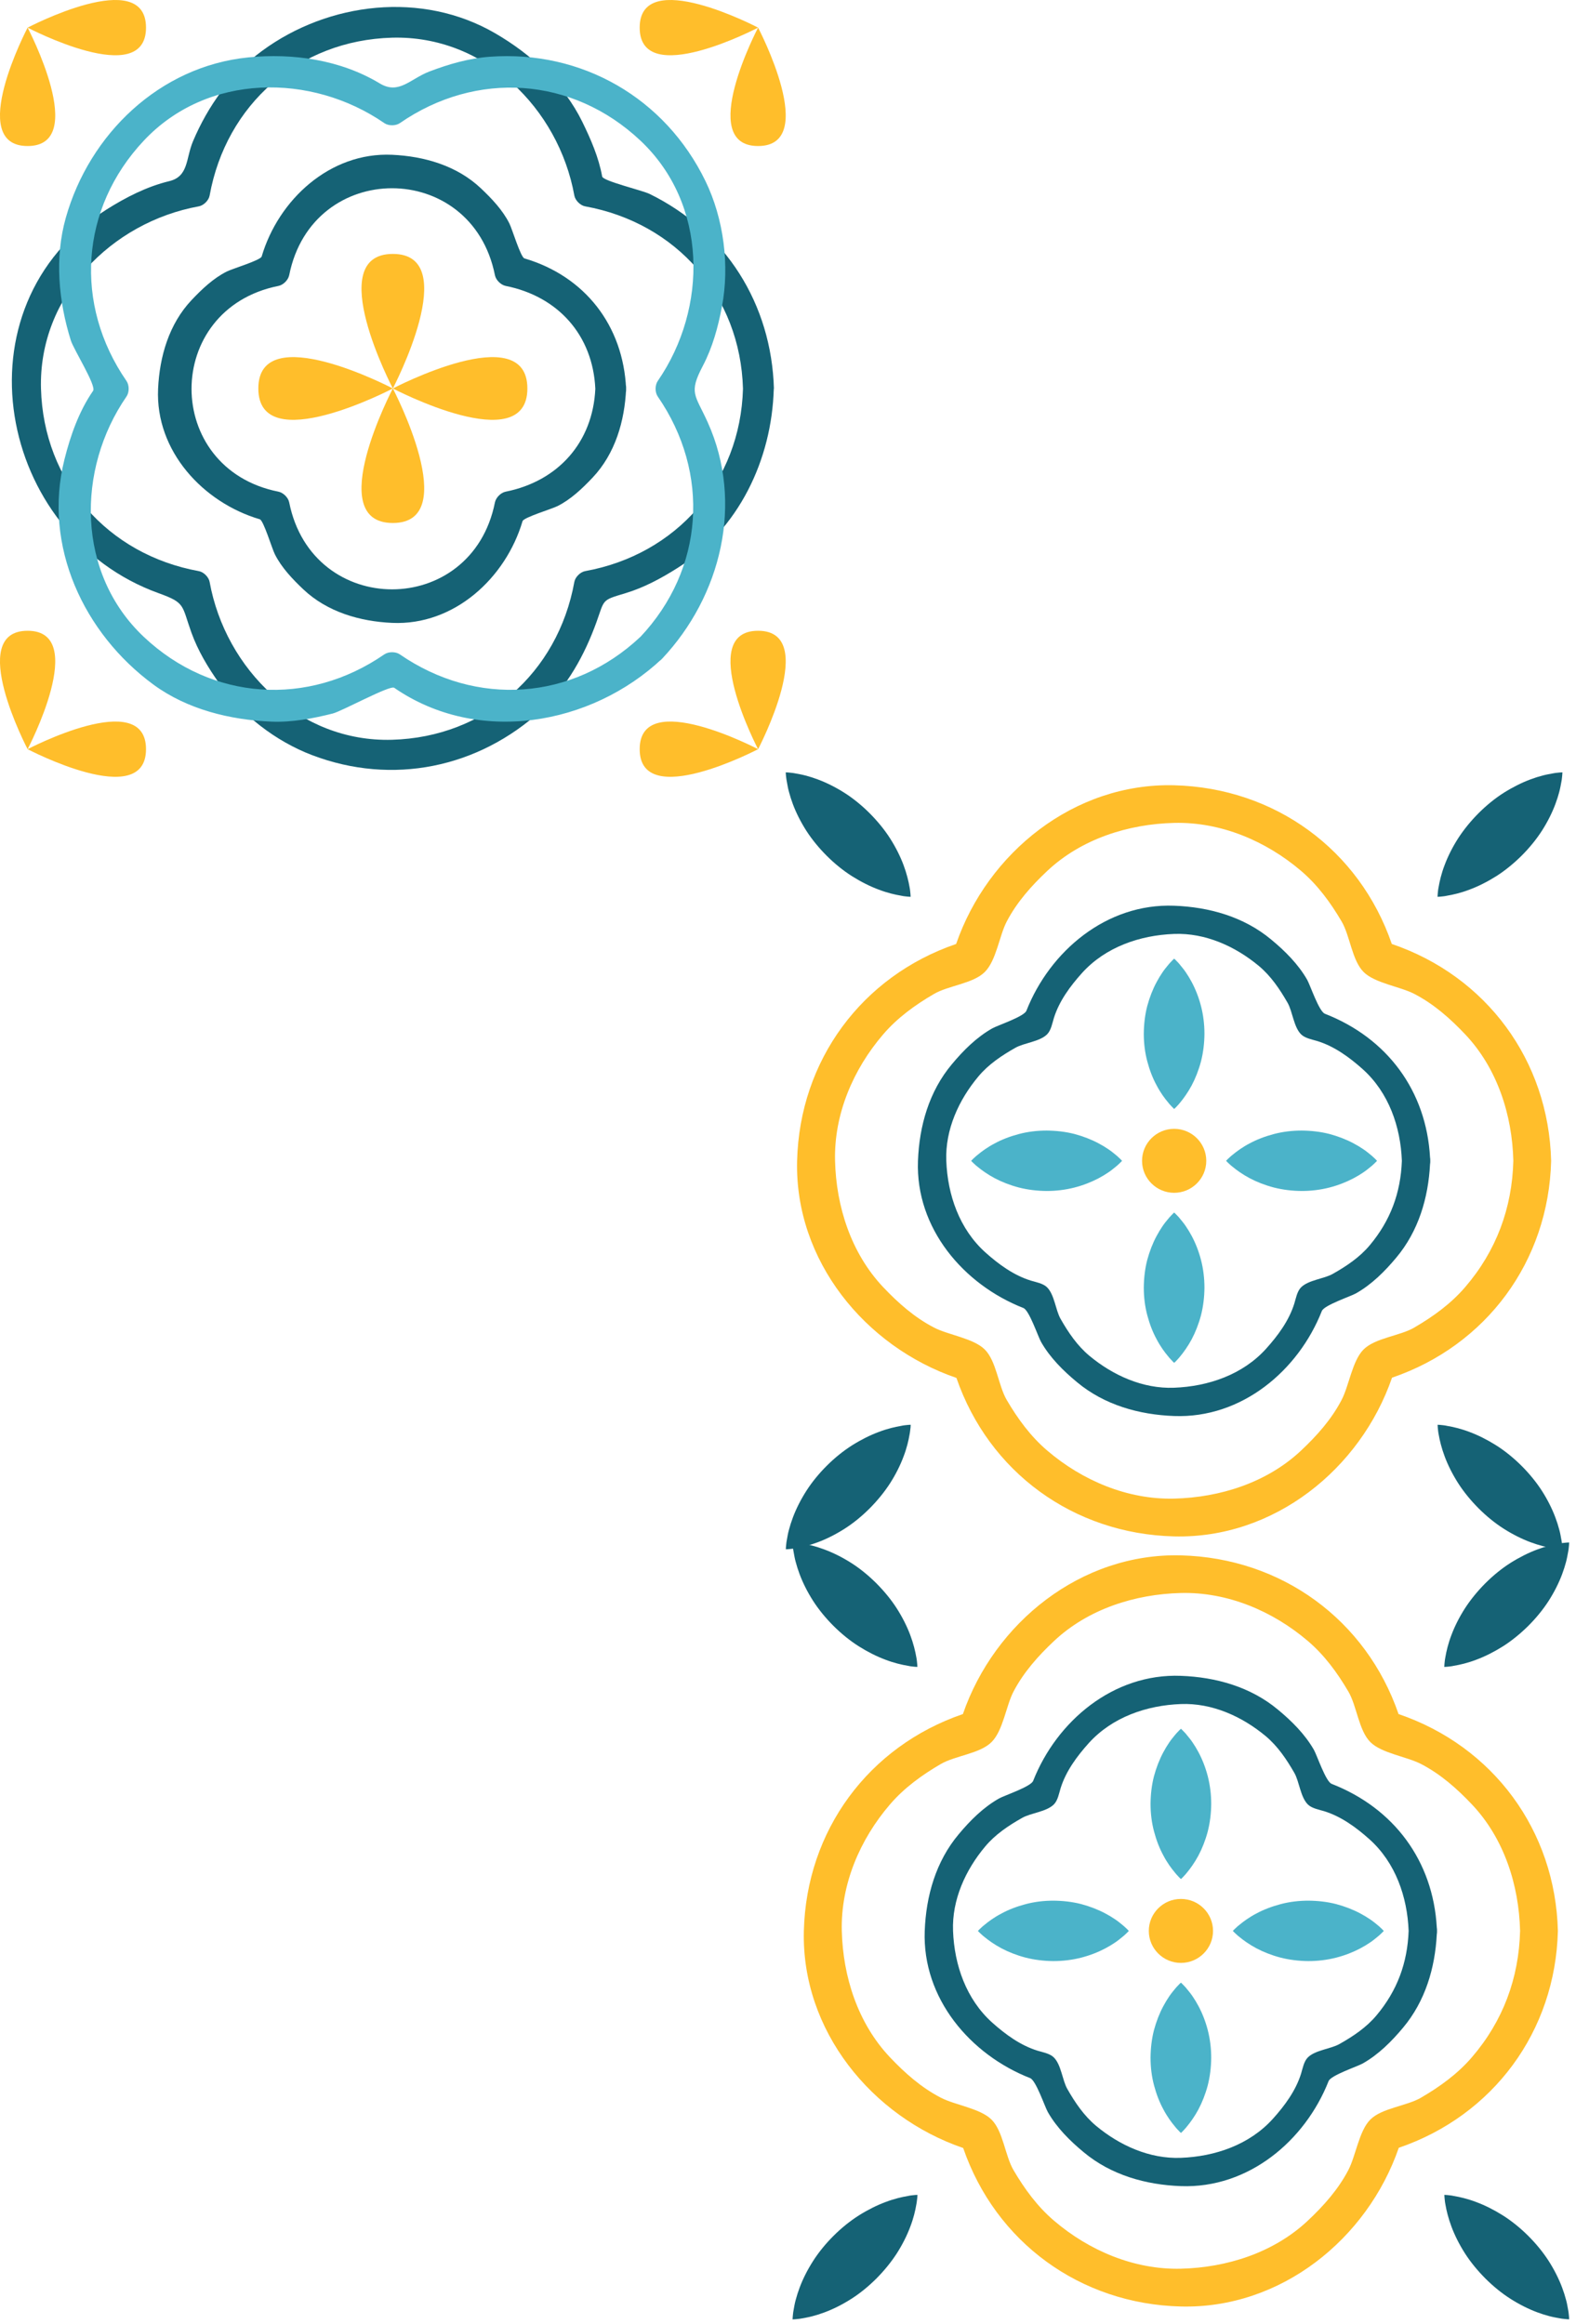 <svg width="175" height="258" viewBox="0 0 175 258" fill="none" xmlns="http://www.w3.org/2000/svg">
<g clip-path="url(#clip0_3447_25799)">
<path d="M172.238 128.88C171.961 117.733 165.049 108.379 154.546 104.803C150.956 94.352 141.563 87.468 130.371 87.183C119.271 86.907 109.668 94.67 106.17 104.803C95.692 108.387 88.789 117.742 88.511 128.88C88.234 139.935 96.037 149.498 106.203 152.982C109.802 163.425 119.187 170.301 130.371 170.577C141.47 170.854 151.073 163.09 154.571 152.957C165.057 149.373 171.961 140.027 172.238 128.888V128.88ZM157.052 147.388C155.446 148.326 152.705 148.535 151.41 149.825C150.157 151.073 149.795 153.87 148.963 155.444C147.836 157.597 146.221 159.405 144.464 161.055C140.68 164.606 135.483 166.256 130.379 166.382C125.191 166.507 120.179 164.372 116.294 161.055C114.444 159.481 113.015 157.521 111.795 155.444C110.854 153.845 110.643 151.115 109.348 149.825C108.095 148.577 105.287 148.217 103.706 147.388C101.545 146.266 99.728 144.658 98.072 142.908C94.507 139.139 92.85 133.963 92.724 128.872C92.598 123.705 94.742 118.713 98.072 114.836C99.653 112.993 101.621 111.57 103.706 110.355C105.312 109.417 108.053 109.208 109.348 107.918C110.643 106.629 110.963 103.874 111.795 102.299C112.922 100.147 114.537 98.338 116.294 96.688C120.078 93.137 125.275 91.487 130.379 91.362C135.567 91.236 140.579 93.372 144.472 96.688C146.322 98.263 147.752 100.222 148.971 102.299C149.913 103.899 150.123 106.629 151.418 107.918C152.671 109.166 155.479 109.526 157.06 110.355C159.221 111.478 161.038 113.086 162.694 114.836C166.26 118.604 167.916 123.78 168.042 128.872C167.908 134.139 166.142 138.888 162.694 142.899C161.113 144.742 159.146 146.165 157.06 147.38L157.052 147.388Z" fill="#FFBE2B"/>
<path d="M158.793 128.504C158.381 121.117 154.051 115.255 147.113 112.55C146.457 112.291 145.49 109.376 145.146 108.773C144.153 107.04 142.682 105.574 141.151 104.31C138.116 101.781 134.264 100.7 130.371 100.558C122.879 100.273 116.589 105.583 113.974 112.215C113.722 112.868 110.787 113.832 110.181 114.175C108.432 115.163 106.969 116.629 105.699 118.153C103.16 121.176 102.075 125.012 101.932 128.889C101.655 136.351 106.978 142.615 113.637 145.22C114.293 145.479 115.26 148.394 115.605 148.996C116.597 150.738 118.069 152.196 119.599 153.46C122.635 155.989 126.486 157.07 130.38 157.212C137.872 157.488 144.162 152.187 146.777 145.555C147.038 144.901 149.964 143.938 150.569 143.595C152.318 142.607 153.781 141.141 155.051 139.617C157.507 136.686 158.6 133.001 158.793 129.249C158.81 129.132 158.827 129.015 158.818 128.881C158.818 128.747 158.818 128.621 158.793 128.504ZM152.1 138.252C150.973 139.6 149.501 140.58 147.988 141.434C147.012 141.987 145.297 142.104 144.473 142.925C144.027 143.369 143.893 144.173 143.724 144.717C143.136 146.618 141.9 148.285 140.588 149.742C137.99 152.623 134.164 153.929 130.371 154.072C126.898 154.206 123.568 152.69 120.962 150.521C119.616 149.398 118.624 147.933 117.766 146.425C117.211 145.454 117.093 143.746 116.269 142.925C115.824 142.481 115.016 142.347 114.47 142.18C112.561 141.593 110.888 140.362 109.425 139.056C106.532 136.46 105.22 132.658 105.077 128.881C104.943 125.422 106.465 122.106 108.643 119.51C109.769 118.161 111.241 117.181 112.754 116.327C113.73 115.774 115.445 115.657 116.269 114.837C116.715 114.393 116.85 113.589 117.018 113.044C117.606 111.143 118.843 109.477 120.154 108.02C122.761 105.139 126.579 103.832 130.371 103.69C133.844 103.556 137.174 105.072 139.781 107.241C141.126 108.363 142.11 109.828 142.976 111.336C143.531 112.307 143.649 114.016 144.473 114.837C144.919 115.28 145.726 115.414 146.272 115.582C148.181 116.168 149.855 117.399 151.318 118.706C154.21 121.302 155.522 125.104 155.665 128.881C155.531 132.448 154.395 135.513 152.1 138.252Z" fill="#156275"/>
<path d="M101.125 99.568C101.125 99.568 101.015 99.568 100.83 99.551C100.654 99.526 100.368 99.518 100.057 99.442C99.401 99.334 98.526 99.133 97.585 98.772C96.634 98.421 95.625 97.918 94.625 97.29C93.632 96.662 92.674 95.883 91.808 95.021C90.942 94.158 90.159 93.203 89.529 92.224C88.898 91.235 88.394 90.222 88.04 89.276C87.864 88.798 87.721 88.355 87.612 87.936C87.494 87.525 87.435 87.132 87.376 86.814C87.309 86.504 87.292 86.219 87.267 86.043C87.25 85.859 87.25 85.75 87.25 85.75C87.25 85.75 87.359 85.75 87.544 85.767C87.721 85.792 88.007 85.8 88.318 85.867C88.638 85.926 89.033 85.993 89.445 86.102C89.865 86.211 90.319 86.353 90.79 86.529C91.74 86.881 92.758 87.383 93.75 88.011C94.742 88.639 95.692 89.418 96.559 90.281C97.425 91.152 98.207 92.098 98.838 93.086C99.468 94.074 99.973 95.088 100.326 96.034C100.679 96.972 100.889 97.851 100.999 98.496C101.066 98.806 101.074 99.091 101.099 99.267C101.116 99.451 101.116 99.56 101.116 99.56L101.125 99.568Z" fill="#156275"/>
<path d="M159.625 99.568C159.625 99.568 159.734 99.568 159.919 99.551C160.096 99.526 160.382 99.518 160.693 99.442C161.349 99.334 162.223 99.133 163.165 98.772C164.115 98.421 165.124 97.918 166.125 97.29C167.117 96.662 168.068 95.883 168.942 95.021C169.808 94.158 170.59 93.203 171.221 92.224C171.852 91.235 172.356 90.222 172.709 89.276C172.886 88.798 173.029 88.355 173.138 87.936C173.247 87.525 173.315 87.132 173.374 86.814C173.441 86.504 173.449 86.219 173.474 86.043C173.491 85.859 173.491 85.75 173.491 85.75C173.491 85.75 173.382 85.75 173.197 85.767C173.02 85.792 172.734 85.8 172.423 85.867C172.104 85.926 171.709 85.993 171.297 86.102C170.876 86.211 170.422 86.353 169.951 86.529C169.001 86.881 167.992 87.383 166.991 88.011C165.999 88.639 165.049 89.418 164.183 90.281C163.317 91.152 162.543 92.098 161.904 93.086C161.273 94.074 160.769 95.088 160.415 96.034C160.054 96.972 159.852 97.851 159.743 98.496C159.675 98.806 159.667 99.091 159.642 99.267C159.625 99.451 159.625 99.56 159.625 99.56V99.568Z" fill="#156275"/>
<path d="M159.625 158.184C159.625 158.184 159.734 158.184 159.919 158.2C160.096 158.225 160.382 158.234 160.693 158.309C161.349 158.418 162.223 158.619 163.165 158.979C164.115 159.331 165.124 159.833 166.125 160.461C167.117 161.09 168.076 161.868 168.942 162.731C169.808 163.594 170.59 164.548 171.221 165.528C171.852 166.516 172.356 167.53 172.709 168.476C172.886 168.945 173.029 169.397 173.138 169.816C173.256 170.226 173.315 170.62 173.374 170.938C173.441 171.248 173.449 171.533 173.474 171.709C173.491 171.893 173.491 172.002 173.491 172.002C173.491 172.002 173.382 172.002 173.197 171.985C173.02 171.96 172.734 171.951 172.423 171.884C172.104 171.826 171.709 171.759 171.297 171.65C170.876 171.541 170.422 171.399 169.951 171.223C169.001 170.871 167.992 170.369 167 169.741C166.007 169.112 165.057 168.334 164.191 167.471C163.325 166.6 162.543 165.654 161.912 164.666C161.282 163.677 160.777 162.664 160.424 161.718C160.071 160.78 159.86 159.909 159.751 159.256C159.684 158.946 159.675 158.661 159.65 158.485C159.633 158.301 159.633 158.192 159.633 158.192L159.625 158.184Z" fill="#156275"/>
<path d="M101.124 158.184C101.124 158.184 101.015 158.184 100.83 158.2C100.653 158.225 100.367 158.234 100.056 158.309C99.4 158.418 98.526 158.619 97.584 158.979C96.634 159.331 95.625 159.833 94.624 160.461C93.632 161.09 92.673 161.868 91.807 162.731C90.941 163.594 90.159 164.548 89.528 165.536C88.897 166.525 88.393 167.538 88.04 168.484C87.863 168.962 87.72 169.406 87.611 169.824C87.493 170.235 87.434 170.628 87.376 170.946C87.308 171.256 87.3 171.541 87.275 171.717C87.258 171.901 87.258 172.01 87.258 172.01C87.258 172.01 87.367 172.01 87.552 171.993C87.729 171.968 88.015 171.96 88.326 171.893C88.645 171.834 89.04 171.767 89.453 171.658C89.873 171.549 90.327 171.407 90.798 171.231C91.748 170.879 92.757 170.377 93.749 169.749C94.742 169.121 95.692 168.342 96.558 167.479C97.424 166.608 98.198 165.662 98.837 164.674C99.468 163.686 99.972 162.672 100.325 161.726C100.687 160.788 100.889 159.917 100.998 159.264C101.065 158.954 101.074 158.669 101.107 158.493C101.124 158.309 101.124 158.2 101.124 158.2V158.184Z" fill="#156275"/>
<path d="M133.945 128.879C133.945 130.839 132.348 132.43 130.38 132.43C128.412 132.43 126.814 130.839 126.814 128.879C126.814 126.919 128.412 125.328 130.38 125.328C132.348 125.328 133.945 126.919 133.945 128.879Z" fill="#FFBE2B"/>
<path d="M130.371 123.133C130.371 123.133 130.447 123.066 130.565 122.948C130.666 122.823 130.867 122.647 131.036 122.421C131.422 121.96 131.893 121.307 132.314 120.528C132.734 119.741 133.096 118.828 133.357 117.848C133.609 116.868 133.735 115.822 133.743 114.783C133.743 113.736 133.617 112.698 133.365 111.718C133.113 110.738 132.751 109.825 132.331 109.038C132.12 108.644 131.902 108.284 131.683 107.966C131.473 107.648 131.237 107.372 131.052 107.145C130.884 106.919 130.682 106.735 130.573 106.618C130.455 106.492 130.38 106.434 130.38 106.434C130.38 106.434 130.304 106.501 130.186 106.618C130.077 106.743 129.884 106.919 129.707 107.145C129.522 107.372 129.287 107.648 129.076 107.966C128.858 108.284 128.639 108.644 128.429 109.038C128.008 109.817 127.647 110.738 127.386 111.71C127.134 112.689 127.016 113.736 127.008 114.775C127.008 115.822 127.134 116.86 127.395 117.84C127.655 118.82 128.008 119.732 128.437 120.511C128.849 121.299 129.329 121.952 129.715 122.404C129.884 122.63 130.085 122.814 130.186 122.932C130.304 123.057 130.38 123.116 130.38 123.116L130.371 123.133Z" fill="#4BB3C9"/>
<path d="M130.371 151.32C130.371 151.32 130.447 151.253 130.565 151.136C130.666 151.01 130.867 150.834 131.036 150.608C131.422 150.148 131.893 149.494 132.314 148.716C132.734 147.928 133.096 147.015 133.357 146.036C133.609 145.056 133.735 144.009 133.743 142.971C133.743 141.924 133.617 140.885 133.365 139.905C133.113 138.926 132.751 138.013 132.331 137.226C132.12 136.832 131.902 136.472 131.683 136.154C131.473 135.835 131.237 135.559 131.052 135.333C130.884 135.107 130.682 134.923 130.573 134.805C130.455 134.68 130.38 134.621 130.38 134.621C130.38 134.621 130.304 134.688 130.186 134.805C130.077 134.931 129.884 135.107 129.707 135.333C129.522 135.559 129.287 135.835 129.076 136.154C128.858 136.472 128.639 136.832 128.429 137.226C128.008 138.004 127.647 138.926 127.386 139.897C127.134 140.877 127.016 141.924 127.008 142.962C127.008 144.009 127.134 145.047 127.395 146.027C127.655 147.007 128.008 147.92 128.437 148.699C128.849 149.486 129.329 150.139 129.715 150.591C129.884 150.818 130.085 151.002 130.186 151.119C130.304 151.245 130.38 151.303 130.38 151.303L130.371 151.32Z" fill="#4BB3C9"/>
<path d="M136.139 128.869C136.139 128.869 136.206 128.945 136.324 129.062C136.45 129.162 136.626 129.363 136.853 129.531C137.316 129.916 137.972 130.385 138.754 130.804C139.544 131.223 140.461 131.583 141.445 131.842C142.429 132.094 143.48 132.219 144.522 132.228C145.573 132.228 146.616 132.102 147.6 131.851C148.584 131.599 149.5 131.239 150.291 130.821C150.686 130.611 151.048 130.394 151.367 130.176C151.687 129.966 151.964 129.732 152.191 129.548C152.418 129.372 152.603 129.179 152.721 129.07C152.847 128.953 152.906 128.878 152.906 128.878C152.906 128.878 152.839 128.802 152.721 128.685C152.595 128.576 152.418 128.384 152.191 128.208C151.964 128.024 151.687 127.789 151.367 127.58C151.048 127.362 150.686 127.144 150.291 126.935C149.509 126.516 148.584 126.156 147.608 125.896C146.625 125.645 145.573 125.528 144.531 125.52C143.48 125.52 142.437 125.645 141.453 125.905C140.469 126.164 139.553 126.516 138.762 126.943C137.972 127.354 137.324 127.831 136.862 128.216C136.635 128.384 136.45 128.585 136.332 128.685C136.206 128.802 136.147 128.878 136.147 128.878L136.139 128.869Z" fill="#4BB3C9"/>
<path d="M107.826 128.869C107.826 128.869 107.893 128.945 108.011 129.062C108.137 129.162 108.314 129.363 108.541 129.531C109.003 129.916 109.659 130.385 110.441 130.804C111.232 131.223 112.148 131.583 113.132 131.842C114.116 132.094 115.167 132.219 116.21 132.228C117.261 132.228 118.304 132.102 119.287 131.851C120.271 131.599 121.188 131.239 121.978 130.821C122.374 130.611 122.735 130.394 123.055 130.176C123.374 129.966 123.652 129.732 123.879 129.548C124.106 129.372 124.291 129.179 124.409 129.07C124.535 128.953 124.594 128.878 124.594 128.878C124.594 128.878 124.526 128.802 124.409 128.685C124.282 128.576 124.106 128.384 123.879 128.208C123.652 128.024 123.374 127.789 123.055 127.58C122.735 127.362 122.374 127.144 121.978 126.935C121.196 126.516 120.271 126.156 119.296 125.896C118.312 125.645 117.261 125.528 116.218 125.52C115.167 125.52 114.124 125.645 113.141 125.905C112.157 126.164 111.24 126.516 110.458 126.943C109.668 127.354 109.012 127.831 108.558 128.216C108.331 128.384 108.146 128.585 108.028 128.685C107.902 128.802 107.843 128.878 107.843 128.878L107.826 128.869Z" fill="#4BB3C9"/>
</g>
<g clip-path="url(#clip1_3447_25799)">
<path d="M172.988 214.38C172.711 203.233 165.799 193.879 155.296 190.303C151.706 179.852 142.313 172.968 131.121 172.683C120.021 172.407 110.418 180.17 106.92 190.303C96.442 193.887 89.539 203.242 89.261 214.38C88.984 225.435 96.787 234.998 106.953 238.482C110.552 248.925 119.937 255.801 131.121 256.077C142.22 256.354 151.823 248.59 155.321 238.457C165.807 234.873 172.711 225.527 172.988 214.388V214.38ZM157.802 232.888C156.196 233.826 153.455 234.035 152.16 235.325C150.907 236.573 150.545 239.37 149.713 240.944C148.586 243.097 146.971 244.905 145.214 246.555C141.43 250.106 136.233 251.756 131.129 251.882C125.941 252.007 120.929 249.872 117.044 246.555C115.194 244.981 113.765 243.021 112.545 240.944C111.604 239.345 111.393 236.615 110.098 235.325C108.845 234.077 106.037 233.717 104.456 232.888C102.295 231.766 100.479 230.158 98.822 228.408C95.257 224.639 93.6 219.463 93.474 214.372C93.348 209.205 95.492 204.213 98.822 200.336C100.403 198.493 102.371 197.07 104.456 195.855C106.062 194.917 108.803 194.708 110.098 193.418C111.393 192.129 111.713 189.374 112.545 187.799C113.672 185.647 115.287 183.838 117.044 182.188C120.828 178.637 126.025 176.987 131.129 176.862C136.317 176.736 141.329 178.872 145.222 182.188C147.072 183.763 148.502 185.722 149.721 187.799C150.663 189.399 150.873 192.129 152.168 193.418C153.421 194.666 156.229 195.026 157.81 195.855C159.971 196.978 161.788 198.586 163.444 200.336C167.01 204.104 168.666 209.28 168.792 214.372C168.658 219.639 166.892 224.388 163.444 228.399C161.863 230.242 159.896 231.665 157.81 232.88L157.802 232.888Z" fill="#FFBE2B"/>
<path d="M159.543 214.004C159.131 206.617 154.801 200.755 147.863 198.05C147.207 197.791 146.24 194.876 145.896 194.273C144.903 192.54 143.432 191.074 141.901 189.81C138.866 187.281 135.014 186.2 131.121 186.058C123.629 185.773 117.339 191.083 114.724 197.715C114.472 198.368 111.537 199.332 110.931 199.675C109.182 200.663 107.719 202.129 106.449 203.653C103.91 206.676 102.825 210.512 102.682 214.389C102.405 221.851 107.728 228.115 114.387 230.72C115.043 230.979 116.01 233.894 116.355 234.496C117.347 236.238 118.819 237.696 120.349 238.96C123.385 241.489 127.236 242.57 131.13 242.712C138.622 242.988 144.912 237.687 147.527 231.055C147.788 230.401 150.714 229.438 151.319 229.095C153.068 228.107 154.531 226.641 155.801 225.117C158.257 222.186 159.35 218.501 159.543 214.749C159.56 214.632 159.577 214.515 159.568 214.381C159.568 214.247 159.568 214.121 159.543 214.004ZM152.85 223.752C151.723 225.1 150.251 226.08 148.738 226.934C147.762 227.487 146.047 227.604 145.223 228.425C144.777 228.869 144.643 229.673 144.474 230.217C143.886 232.118 142.65 233.785 141.338 235.242C138.74 238.123 134.914 239.429 131.121 239.572C127.648 239.706 124.318 238.19 121.712 236.021C120.366 234.898 119.374 233.433 118.516 231.925C117.961 230.954 117.843 229.246 117.019 228.425C116.574 227.981 115.766 227.847 115.22 227.68C113.311 227.093 111.638 225.862 110.175 224.556C107.282 221.96 105.97 218.158 105.827 214.381C105.693 210.922 107.215 207.606 109.393 205.01C110.519 203.661 111.991 202.681 113.504 201.827C114.48 201.274 116.195 201.157 117.019 200.337C117.465 199.893 117.6 199.089 117.768 198.544C118.356 196.643 119.593 194.977 120.904 193.52C123.511 190.639 127.329 189.332 131.121 189.19C134.594 189.056 137.924 190.572 140.531 192.741C141.876 193.863 142.86 195.328 143.726 196.836C144.281 197.807 144.399 199.516 145.223 200.337C145.669 200.78 146.476 200.914 147.022 201.082C148.931 201.668 150.605 202.899 152.068 204.206C154.96 206.802 156.272 210.604 156.415 214.381C156.281 217.948 155.145 221.013 152.85 223.752Z" fill="#156275"/>
<path d="M101.875 185.068C101.875 185.068 101.765 185.068 101.58 185.051C101.404 185.026 101.118 185.018 100.807 184.942C100.151 184.834 99.276 184.633 98.335 184.273C97.384 183.921 96.375 183.418 95.375 182.79C94.382 182.162 93.424 181.383 92.558 180.521C91.692 179.658 90.909 178.703 90.279 177.724C89.648 176.735 89.144 175.722 88.79 174.776C88.614 174.298 88.471 173.855 88.362 173.436C88.244 173.025 88.185 172.632 88.126 172.314C88.059 172.004 88.042 171.719 88.017 171.543C88 171.359 88 171.25 88 171.25C88 171.25 88.109 171.25 88.294 171.267C88.471 171.292 88.757 171.3 89.068 171.367C89.388 171.426 89.783 171.493 90.195 171.602C90.615 171.711 91.069 171.853 91.54 172.029C92.49 172.381 93.508 172.883 94.5 173.511C95.492 174.139 96.442 174.918 97.309 175.781C98.175 176.652 98.957 177.598 99.588 178.586C100.218 179.574 100.723 180.588 101.076 181.534C101.429 182.472 101.639 183.351 101.749 183.996C101.816 184.306 101.824 184.591 101.849 184.767C101.866 184.951 101.866 185.06 101.866 185.06L101.875 185.068Z" fill="#156275"/>
<path d="M160.375 185.068C160.375 185.068 160.484 185.068 160.669 185.051C160.846 185.026 161.132 185.018 161.443 184.942C162.099 184.834 162.973 184.633 163.915 184.273C164.865 183.921 165.874 183.418 166.875 182.79C167.867 182.162 168.818 181.383 169.692 180.521C170.558 179.658 171.34 178.703 171.971 177.724C172.602 176.735 173.106 175.722 173.459 174.776C173.636 174.298 173.779 173.855 173.888 173.436C173.997 173.025 174.065 172.632 174.124 172.314C174.191 172.004 174.199 171.719 174.224 171.543C174.241 171.359 174.241 171.25 174.241 171.25C174.241 171.25 174.132 171.25 173.947 171.267C173.77 171.292 173.484 171.3 173.173 171.367C172.854 171.426 172.459 171.493 172.047 171.602C171.626 171.711 171.172 171.853 170.701 172.029C169.751 172.381 168.742 172.883 167.741 173.511C166.749 174.139 165.799 174.918 164.933 175.781C164.067 176.652 163.293 177.598 162.654 178.586C162.023 179.574 161.519 180.588 161.165 181.534C160.804 182.472 160.602 183.351 160.493 183.996C160.425 184.306 160.417 184.591 160.392 184.767C160.375 184.951 160.375 185.06 160.375 185.06V185.068Z" fill="#156275"/>
<path d="M160.375 243.684C160.375 243.684 160.484 243.684 160.669 243.7C160.846 243.725 161.132 243.734 161.443 243.809C162.099 243.918 162.973 244.119 163.915 244.479C164.865 244.831 165.874 245.333 166.875 245.961C167.867 246.59 168.826 247.368 169.692 248.231C170.558 249.094 171.34 250.048 171.971 251.028C172.602 252.016 173.106 253.03 173.459 253.976C173.636 254.445 173.779 254.897 173.888 255.316C174.006 255.726 174.065 256.12 174.124 256.438C174.191 256.748 174.199 257.033 174.224 257.209C174.241 257.393 174.241 257.502 174.241 257.502C174.241 257.502 174.132 257.502 173.947 257.485C173.77 257.46 173.484 257.451 173.173 257.384C172.854 257.326 172.459 257.259 172.047 257.15C171.626 257.041 171.172 256.899 170.701 256.723C169.751 256.371 168.742 255.869 167.75 255.241C166.757 254.612 165.807 253.834 164.941 252.971C164.075 252.1 163.293 251.154 162.662 250.166C162.032 249.177 161.527 248.164 161.174 247.218C160.821 246.28 160.61 245.409 160.501 244.756C160.434 244.446 160.425 244.161 160.4 243.985C160.383 243.801 160.383 243.692 160.383 243.692L160.375 243.684Z" fill="#156275"/>
<path d="M101.874 243.684C101.874 243.684 101.765 243.684 101.58 243.7C101.403 243.725 101.117 243.734 100.806 243.809C100.15 243.918 99.276 244.119 98.334 244.479C97.384 244.831 96.375 245.333 95.374 245.961C94.382 246.59 93.423 247.368 92.557 248.231C91.691 249.094 90.909 250.048 90.278 251.036C89.647 252.025 89.143 253.038 88.79 253.984C88.613 254.462 88.47 254.906 88.361 255.324C88.243 255.735 88.184 256.128 88.126 256.446C88.058 256.756 88.05 257.041 88.025 257.217C88.008 257.401 88.008 257.51 88.008 257.51C88.008 257.51 88.117 257.51 88.302 257.493C88.479 257.468 88.765 257.46 89.076 257.393C89.395 257.334 89.79 257.267 90.203 257.158C90.623 257.049 91.077 256.907 91.548 256.731C92.498 256.379 93.507 255.877 94.499 255.249C95.492 254.621 96.442 253.842 97.308 252.979C98.174 252.108 98.948 251.162 99.587 250.174C100.218 249.186 100.722 248.172 101.075 247.226C101.437 246.288 101.639 245.417 101.748 244.764C101.815 244.454 101.824 244.169 101.857 243.993C101.874 243.809 101.874 243.7 101.874 243.7V243.684Z" fill="#156275"/>
<path d="M134.695 214.379C134.695 216.339 133.098 217.93 131.13 217.93C129.162 217.93 127.564 216.339 127.564 214.379C127.564 212.419 129.162 210.828 131.13 210.828C133.098 210.828 134.695 212.419 134.695 214.379Z" fill="#FFBE2B"/>
<path d="M131.121 208.633C131.121 208.633 131.197 208.566 131.315 208.448C131.416 208.323 131.617 208.147 131.786 207.921C132.172 207.46 132.643 206.807 133.064 206.028C133.484 205.241 133.846 204.328 134.107 203.348C134.359 202.368 134.485 201.322 134.493 200.283C134.493 199.236 134.367 198.198 134.115 197.218C133.863 196.238 133.501 195.325 133.081 194.538C132.87 194.144 132.652 193.784 132.433 193.466C132.223 193.148 131.987 192.872 131.802 192.645C131.634 192.419 131.432 192.235 131.323 192.118C131.205 191.992 131.13 191.934 131.13 191.934C131.13 191.934 131.054 192.001 130.936 192.118C130.827 192.243 130.634 192.419 130.457 192.645C130.272 192.872 130.037 193.148 129.826 193.466C129.608 193.784 129.389 194.144 129.179 194.538C128.758 195.317 128.397 196.238 128.136 197.21C127.884 198.189 127.766 199.236 127.758 200.275C127.758 201.322 127.884 202.36 128.145 203.34C128.405 204.32 128.758 205.232 129.187 206.011C129.599 206.799 130.079 207.452 130.465 207.904C130.634 208.13 130.835 208.314 130.936 208.432C131.054 208.557 131.13 208.616 131.13 208.616L131.121 208.633Z" fill="#4BB3C9"/>
<path d="M131.121 236.82C131.121 236.82 131.197 236.753 131.315 236.636C131.416 236.51 131.617 236.334 131.786 236.108C132.172 235.648 132.643 234.994 133.064 234.216C133.484 233.428 133.846 232.515 134.107 231.536C134.359 230.556 134.485 229.509 134.493 228.471C134.493 227.424 134.367 226.385 134.115 225.405C133.863 224.426 133.501 223.513 133.081 222.726C132.87 222.332 132.652 221.972 132.433 221.654C132.223 221.335 131.987 221.059 131.802 220.833C131.634 220.607 131.432 220.423 131.323 220.305C131.205 220.18 131.13 220.121 131.13 220.121C131.13 220.121 131.054 220.188 130.936 220.305C130.827 220.431 130.634 220.607 130.457 220.833C130.272 221.059 130.037 221.335 129.826 221.654C129.608 221.972 129.389 222.332 129.179 222.726C128.758 223.504 128.397 224.426 128.136 225.397C127.884 226.377 127.766 227.424 127.758 228.462C127.758 229.509 127.884 230.547 128.145 231.527C128.405 232.507 128.758 233.42 129.187 234.199C129.599 234.986 130.079 235.639 130.465 236.091C130.634 236.318 130.835 236.502 130.936 236.619C131.054 236.745 131.13 236.803 131.13 236.803L131.121 236.82Z" fill="#4BB3C9"/>
<path d="M136.889 214.369C136.889 214.369 136.956 214.445 137.074 214.562C137.2 214.662 137.376 214.863 137.603 215.031C138.066 215.416 138.722 215.885 139.504 216.304C140.294 216.723 141.211 217.083 142.195 217.342C143.179 217.594 144.23 217.719 145.272 217.728C146.323 217.728 147.366 217.602 148.35 217.351C149.334 217.099 150.25 216.739 151.041 216.321C151.436 216.111 151.798 215.894 152.117 215.676C152.437 215.466 152.714 215.232 152.941 215.048C153.168 214.872 153.353 214.679 153.471 214.57C153.597 214.453 153.656 214.378 153.656 214.378C153.656 214.378 153.589 214.302 153.471 214.185C153.345 214.076 153.168 213.884 152.941 213.708C152.714 213.524 152.437 213.289 152.117 213.08C151.798 212.862 151.436 212.644 151.041 212.435C150.259 212.016 149.334 211.656 148.358 211.396C147.375 211.145 146.323 211.028 145.281 211.02C144.23 211.02 143.187 211.145 142.203 211.405C141.219 211.664 140.303 212.016 139.512 212.443C138.722 212.854 138.074 213.331 137.612 213.716C137.385 213.884 137.2 214.085 137.082 214.185C136.956 214.302 136.897 214.378 136.897 214.378L136.889 214.369Z" fill="#4BB3C9"/>
<path d="M108.576 214.369C108.576 214.369 108.643 214.445 108.761 214.562C108.887 214.662 109.064 214.863 109.291 215.031C109.753 215.416 110.409 215.885 111.191 216.304C111.982 216.723 112.898 217.083 113.882 217.342C114.866 217.594 115.917 217.719 116.96 217.728C118.011 217.728 119.054 217.602 120.037 217.351C121.021 217.099 121.938 216.739 122.728 216.321C123.124 216.111 123.485 215.894 123.805 215.676C124.124 215.466 124.402 215.232 124.629 215.048C124.856 214.872 125.041 214.679 125.159 214.57C125.285 214.453 125.344 214.378 125.344 214.378C125.344 214.378 125.276 214.302 125.159 214.185C125.032 214.076 124.856 213.884 124.629 213.708C124.402 213.524 124.124 213.289 123.805 213.08C123.485 212.862 123.124 212.644 122.728 212.435C121.946 212.016 121.021 211.656 120.046 211.396C119.062 211.145 118.011 211.028 116.968 211.02C115.917 211.02 114.874 211.145 113.891 211.405C112.907 211.664 111.99 212.016 111.208 212.443C110.418 212.854 109.762 213.331 109.308 213.716C109.081 213.884 108.896 214.085 108.778 214.185C108.652 214.302 108.593 214.378 108.593 214.378L108.576 214.369Z" fill="#4BB3C9"/>
</g>
<g clip-path="url(#clip2_3447_25799)">
<path d="M85.937 43.167C85.672 33.776 80.591 25.67 72.124 21.528C71.321 21.135 66.963 20.1 66.866 19.602C66.481 17.467 65.598 15.444 64.651 13.51C62.596 9.32 58.977 6.014 54.995 3.702C46.881 -1.025 36.479 0.219 29.095 5.652C25.628 8.197 23.091 11.76 21.43 15.685C20.619 17.604 20.964 19.594 18.781 20.116C16.309 20.71 13.965 21.914 11.83 23.262C-5.217 34.041 -0.273 59.412 17.609 65.857C20.619 66.941 20.154 67.165 21.253 70.231C21.984 72.254 23.091 74.1 24.327 75.842C26.831 79.373 30.604 82.295 34.649 83.836C43.574 87.231 53.109 85.265 60.116 78.852C62.998 76.219 64.916 72.712 66.224 69.092C67.155 66.507 66.754 66.668 69.459 65.857C71.513 65.239 73.44 64.196 75.238 63.056C82.036 58.762 85.704 51.025 85.921 43.159C85.985 40.952 82.566 40.96 82.501 43.159C82.213 53.489 75.093 61.579 64.972 63.409C64.442 63.505 63.873 64.067 63.776 64.605C61.938 74.734 53.856 81.846 43.526 82.134C33.244 82.423 25.034 74.301 23.276 64.605C23.18 64.075 22.618 63.505 22.08 63.409C11.951 61.571 4.84 53.489 4.551 43.159C4.262 32.877 12.384 24.667 22.08 22.909C22.61 22.812 23.18 22.251 23.276 21.713C25.106 11.584 33.196 4.473 43.526 4.184C53.808 3.895 62.019 12.017 63.776 21.713C63.873 22.243 64.434 22.812 64.972 22.909C75.101 24.747 82.213 32.829 82.501 43.159C82.566 45.358 85.985 45.366 85.921 43.159L85.937 43.167Z" fill="#156275"/>
<path d="M73.52 73.135C80.069 66.176 82.622 55.839 78.585 46.889C77.188 43.791 76.442 43.671 78.047 40.613C79.122 38.566 79.74 36.295 80.166 34.039C81.032 29.48 80.366 24.287 78.336 20.106C73.857 10.876 64.611 5.554 54.385 6.301C52.074 6.469 49.834 7.119 47.684 7.938C45.541 8.757 44.296 10.546 42.169 9.262C37.835 6.646 32.538 5.875 27.57 6.373C17.713 7.36 9.92 14.897 7.303 24.191C6.051 28.638 6.501 33.445 7.865 37.796C8.178 38.799 10.723 42.836 10.337 43.39C8.772 45.653 7.825 48.35 7.159 50.999C4.735 60.622 9.31 70.334 17.039 76.008C20.804 78.769 25.547 79.925 30.13 80.118C32.417 80.214 34.737 79.773 36.944 79.219C37.972 78.962 43.309 76.033 43.775 76.362C53.045 82.759 65.638 80.543 73.512 73.135C75.117 71.618 72.701 69.21 71.096 70.719C63.559 77.806 52.885 78.505 44.401 72.653C43.935 72.332 43.141 72.332 42.675 72.653C34.191 78.505 23.516 77.814 15.98 70.719C8.483 63.664 8.467 52.114 14.046 44.024C14.367 43.558 14.367 42.764 14.046 42.298C8.194 33.815 8.885 23.14 15.98 15.603C23.027 8.107 34.585 8.09 42.675 13.669C43.141 13.99 43.935 13.99 44.401 13.669C52.885 7.81 63.559 8.508 71.104 15.603C78.6 22.65 78.617 34.208 73.038 42.298C72.717 42.764 72.717 43.558 73.038 44.024C78.889 52.508 78.199 63.183 71.104 70.719C69.595 72.325 72.011 74.748 73.52 73.135Z" fill="#4BB3C9"/>
<path d="M69.524 43.166C69.203 36.159 64.973 30.677 58.231 28.687C57.814 28.566 56.875 25.428 56.562 24.81C55.815 23.317 54.595 22.041 53.399 20.909C50.735 18.389 47.107 17.346 43.535 17.185C36.624 16.872 30.91 22.193 29.056 28.478C28.935 28.895 25.797 29.834 25.179 30.147C23.686 30.894 22.41 32.114 21.278 33.31C18.758 35.974 17.715 39.602 17.554 43.174C17.241 50.085 22.562 55.799 28.847 57.653C29.264 57.774 30.203 60.912 30.517 61.53C31.263 63.023 32.483 64.299 33.679 65.431C36.344 67.951 39.971 68.994 43.543 69.155C50.454 69.468 56.168 64.147 58.023 57.862C58.143 57.445 61.281 56.506 61.899 56.193C63.392 55.446 64.668 54.226 65.8 53.03C68.32 50.365 69.364 46.738 69.524 43.166C69.628 40.959 66.209 40.967 66.105 43.166C65.832 49.13 61.947 53.431 56.152 54.587C55.615 54.692 55.069 55.237 54.956 55.783C52.396 68.649 34.682 68.649 32.114 55.783C32.009 55.245 31.464 54.7 30.918 54.587C18.052 52.027 18.052 34.313 30.918 31.745C31.456 31.64 32.001 31.095 32.114 30.549C34.674 17.683 52.388 17.683 54.956 30.549C55.061 31.087 55.607 31.632 56.152 31.745C61.955 32.9 65.832 37.203 66.105 43.166C66.209 45.357 69.62 45.373 69.524 43.166Z" fill="#156275"/>
<path d="M43.622 43.128C43.622 43.128 35.789 28.191 43.622 28.191C51.456 28.191 43.622 43.128 43.622 43.128Z" fill="#FFBE2B"/>
<path d="M43.622 43.129C43.622 43.129 51.456 58.066 43.622 58.066C35.789 58.066 43.622 43.129 43.622 43.129Z" fill="#FFBE2B"/>
<path d="M43.623 43.13C43.623 43.13 58.56 35.296 58.56 43.13C58.56 50.964 43.623 43.13 43.623 43.13Z" fill="#FFBE2B"/>
<path d="M43.622 43.13C43.622 43.13 28.686 50.964 28.686 43.13C28.686 35.296 43.622 43.13 43.622 43.13Z" fill="#FFBE2B"/>
<path d="M3.066 3.066C3.066 3.066 9.968 16.213 3.066 16.213C-3.837 16.213 3.066 3.066 3.066 3.066Z" fill="#FFBE2B"/>
<path d="M3.066 3.068C3.066 3.068 16.213 -3.835 16.213 3.068C16.213 9.97 3.066 3.068 3.066 3.068Z" fill="#FFBE2B"/>
<path d="M84.179 3.066C84.179 3.066 77.277 16.213 84.179 16.213C91.082 16.213 84.179 3.066 84.179 3.066Z" fill="#FFBE2B"/>
<path d="M84.178 3.068C84.178 3.068 71.031 -3.835 71.031 3.068C71.031 9.97 84.178 3.068 84.178 3.068Z" fill="#FFBE2B"/>
<path d="M84.179 83.178C84.179 83.178 77.277 70.031 84.179 70.031C91.082 70.031 84.179 83.178 84.179 83.178Z" fill="#FFBE2B"/>
<path d="M84.178 83.177C84.178 83.177 71.031 90.08 71.031 83.177C71.031 76.275 84.178 83.177 84.178 83.177Z" fill="#FFBE2B"/>
<path d="M3.066 83.178C3.066 83.178 9.968 70.031 3.066 70.031C-3.837 70.031 3.066 83.178 3.066 83.178Z" fill="#FFBE2B"/>
<path d="M3.066 83.177C3.066 83.177 16.213 90.08 16.213 83.177C16.213 76.275 3.066 83.177 3.066 83.177Z" fill="#FFBE2B"/>
</g>
<defs>
<clipPath id="clip0_3447_25799">
<rect width="86.25" height="86.25" fill="white" transform="translate(87.25 85.75)"/>
</clipPath>
<clipPath id="clip1_3447_25799">
<rect width="86.25" height="86.25" fill="white" transform="translate(88 171.25)"/>
</clipPath>
<clipPath id="clip2_3447_25799">
<rect width="87.253" height="86.25" fill="white"/>
</clipPath>
</defs>
</svg>
